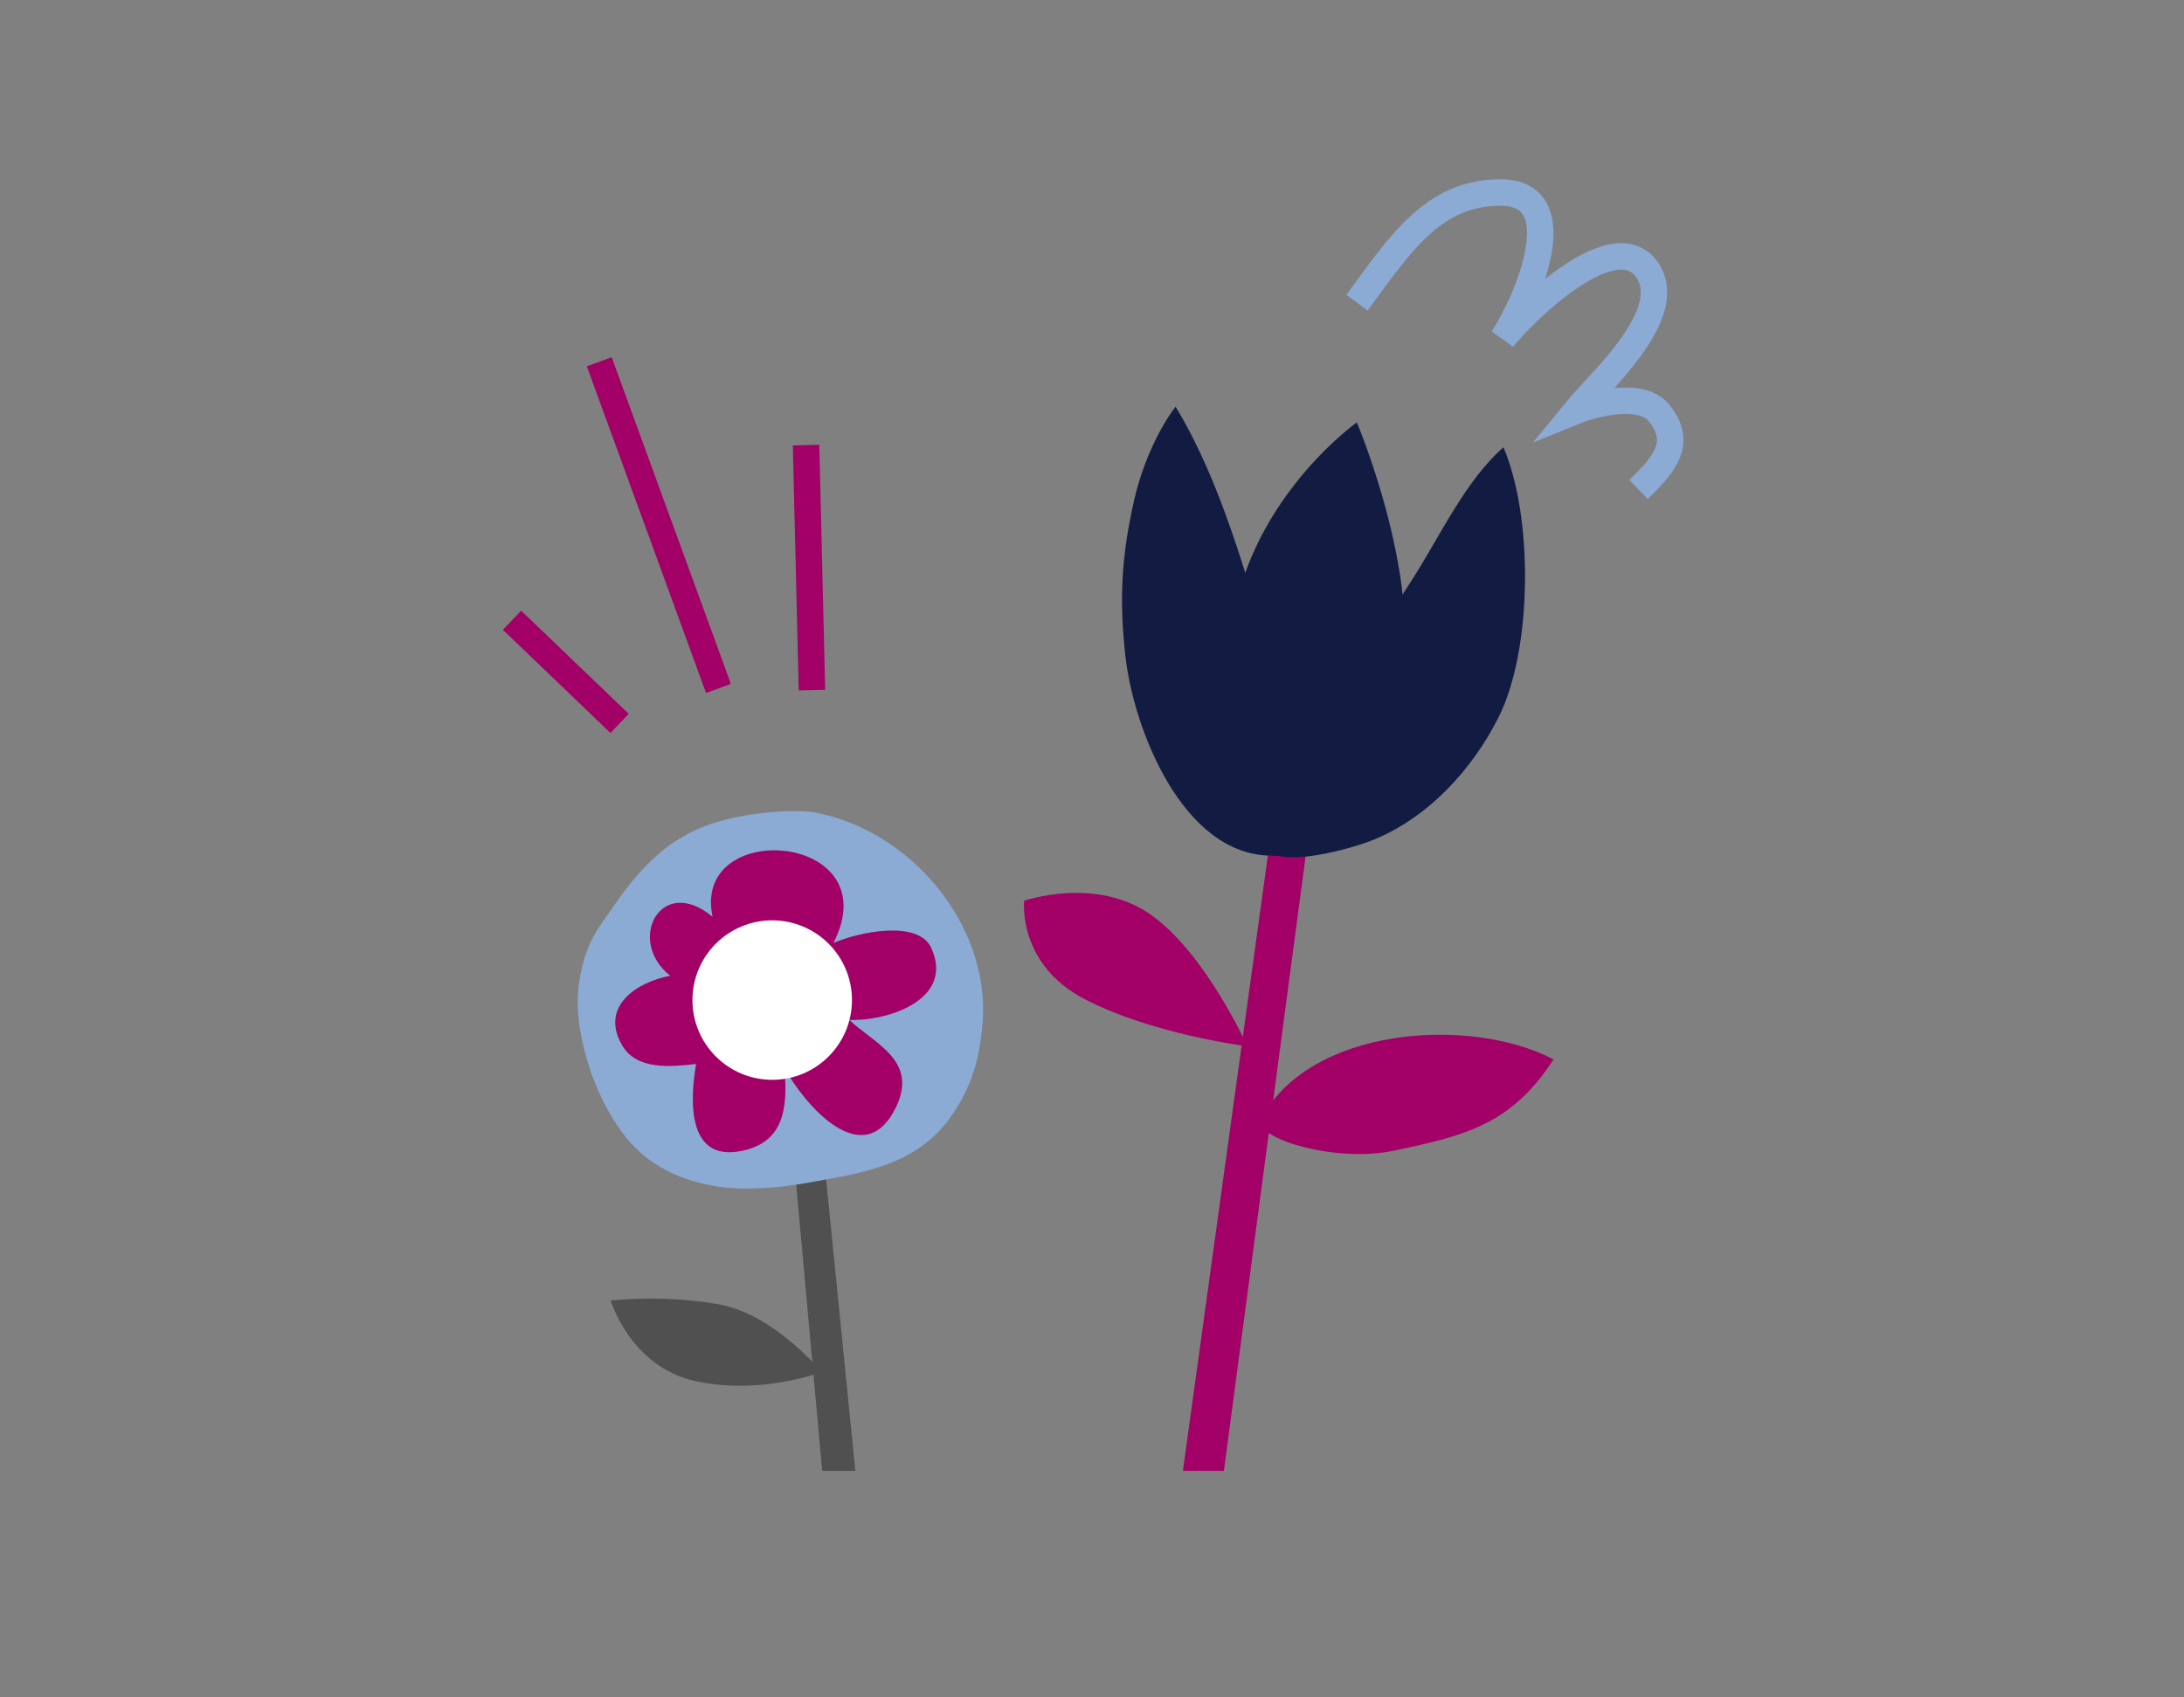 <svg xmlns="http://www.w3.org/2000/svg" xmlns:xlink="http://www.w3.org/1999/xlink" id="Layer_1" x="0" y="0" viewBox="0 0 1100 855" xml:space="preserve"><rect x="0" y="0" width="1100" height="855" fill="#808080" stroke="none"/><style>.st0{fill:#505050}.st1{fill:#a20066}.st3{fill:#121c42}.st48{fill:none;stroke:#a20066;stroke-width:13.328;stroke-miterlimit:10}</style><path d="M400.25 588.25L414.1 741h16.71l-15.52-154.78z" class="st0"/><defs><path id="SVGID_9_" d="M356.63 417.99c-21.33 7.46-45.57 33.59-56.36 51.4-18.09 29.88-6.33 74.61 13.05 101.09 21.84 29.84 60.15 31.48 94.11 25.29 27.31-4.97 53.63-8.59 71.01-32.54 38.31-52.82 3.27-127.92-54.28-147.73-9.52-3.28-45.47-7.22-67.53 2.49z"/></defs><use fill="#8baad4" overflow="visible" xlink:href="#SVGID_9_"/><clipPath id="SVGID_2_"><use overflow="visible" xlink:href="#SVGID_9_"/></clipPath><path fill="#8baad4" d="M237.76 369.04h274.88v274.88H237.76z" clip-path="url(#SVGID_2_)" transform="rotate(-8.506 375.273 506.68)"/><path d="M658.95 421.15L616.41 741h-20.63l45.37-328.67z" class="st1"/><path d="M640.71 431.06c-45.21.09-69.76-64.23-73.84-100.1-3.26-28.68-2.07-51.09 4.44-79.34 4.07-17.62 11.94-35.05 20.78-46.75 22.92 37.73 35.35 84.86 48.19 126.47 7.62 24.69 16.89 54.17 15.12 80.46-.89 13.4-3.52 20.65-14.69 19.26z" class="st3"/><path d="M654.09 378.49c18.36-29.79 38.87-57.66 57.66-87.25 13.88-21.86 26.33-49.01 45.48-65.91 15.12 35.35 14.66 102.18-2.53 136.17-13.37 26.45-35.71 50.84-63.91 61.97-9.13 3.6-46.69 14.9-53.68 3.33-6.07-10.05 8.11-29.21 16.98-48.31z" class="st3"/><path d="M634.48 564.95c24.03-47.92 106.23-53.23 147.95-31.24-20.92 32.5-44.16 38.45-80.71 46.04-28.34 5.88-66.87-5.29-67.24-14.8zM628.22 527.11s-20.89-46.79-48.64-66.32c-27.75-19.54-63.76-7-63.76-7s-3.5 31.88 30.53 49.58c34.02 17.69 81.87 23.74 81.87 23.74z" class="st1"/><path d="M683.38 212.79s35.6 83.72 20.86 139.2c-14.74 55.48-60.18 77.23-60.18 77.23s-31.44-42.73-24.04-109.74c7.4-66.99 63.36-106.69 63.36-106.69z" class="st3"/><path d="M358.91 461.88c-26.12-21.79-43.71 12.09-21.33 29.7-16.77 3.08-35.85 15.53-24.07 35.28 7.4 12.4 24.59 10.54 37.1 9.15-3.14 18.25-5.04 51.65 25.81 43.09 20.25-5.62 19.89-24.93 18.7-41.08 9.78 18.12 39.92 53.64 56.23 19.58 11.18-23.36-10.95-31.82-23.63-43.81 18.12.83 53.28-9.61 41.37-36.14-6.57-14.65-37.29-7.92-49.33-2.57 28.42-55.67-71.63-63.46-60.85-13.2z" class="st1"/><circle cx="388.93" cy="503.82" r="40.17" fill="#fff"/><path d="M413.77 691.2s-23.35-28.7-51.07-33.96c-27.72-5.25-55.1-2.06-55.1-2.06s9.79 33.47 42.87 40.63 63.3-4.61 63.3-4.61z" class="st0"/><path d="M405.98 224.24l2.96 123.41" class="st48"/><path fill="none" stroke="#a20066" stroke-linejoin="bevel" stroke-miterlimit="10" stroke-width="13.328" d="M301.82 182.25l60.04 164.57"/><path d="M312.06 364.44l-54.18-51.98" class="st48"/><path fill="none" stroke="#8baad4" stroke-miterlimit="10" stroke-width="13.328" d="M683.46 152.48C705.3 122.79 722 96.75 756.05 97c36.74.27 13.15 54.66.84 73.6 11.27-14.27 56.35-57.92 72.58-34.82 15.57 22.17-24.13 56.97-35.75 71.21 7.64-3.1 32.81-10.3 41.92 1.11 11.69 14.62 3.38 25.26-10.38 38.5"/></svg>